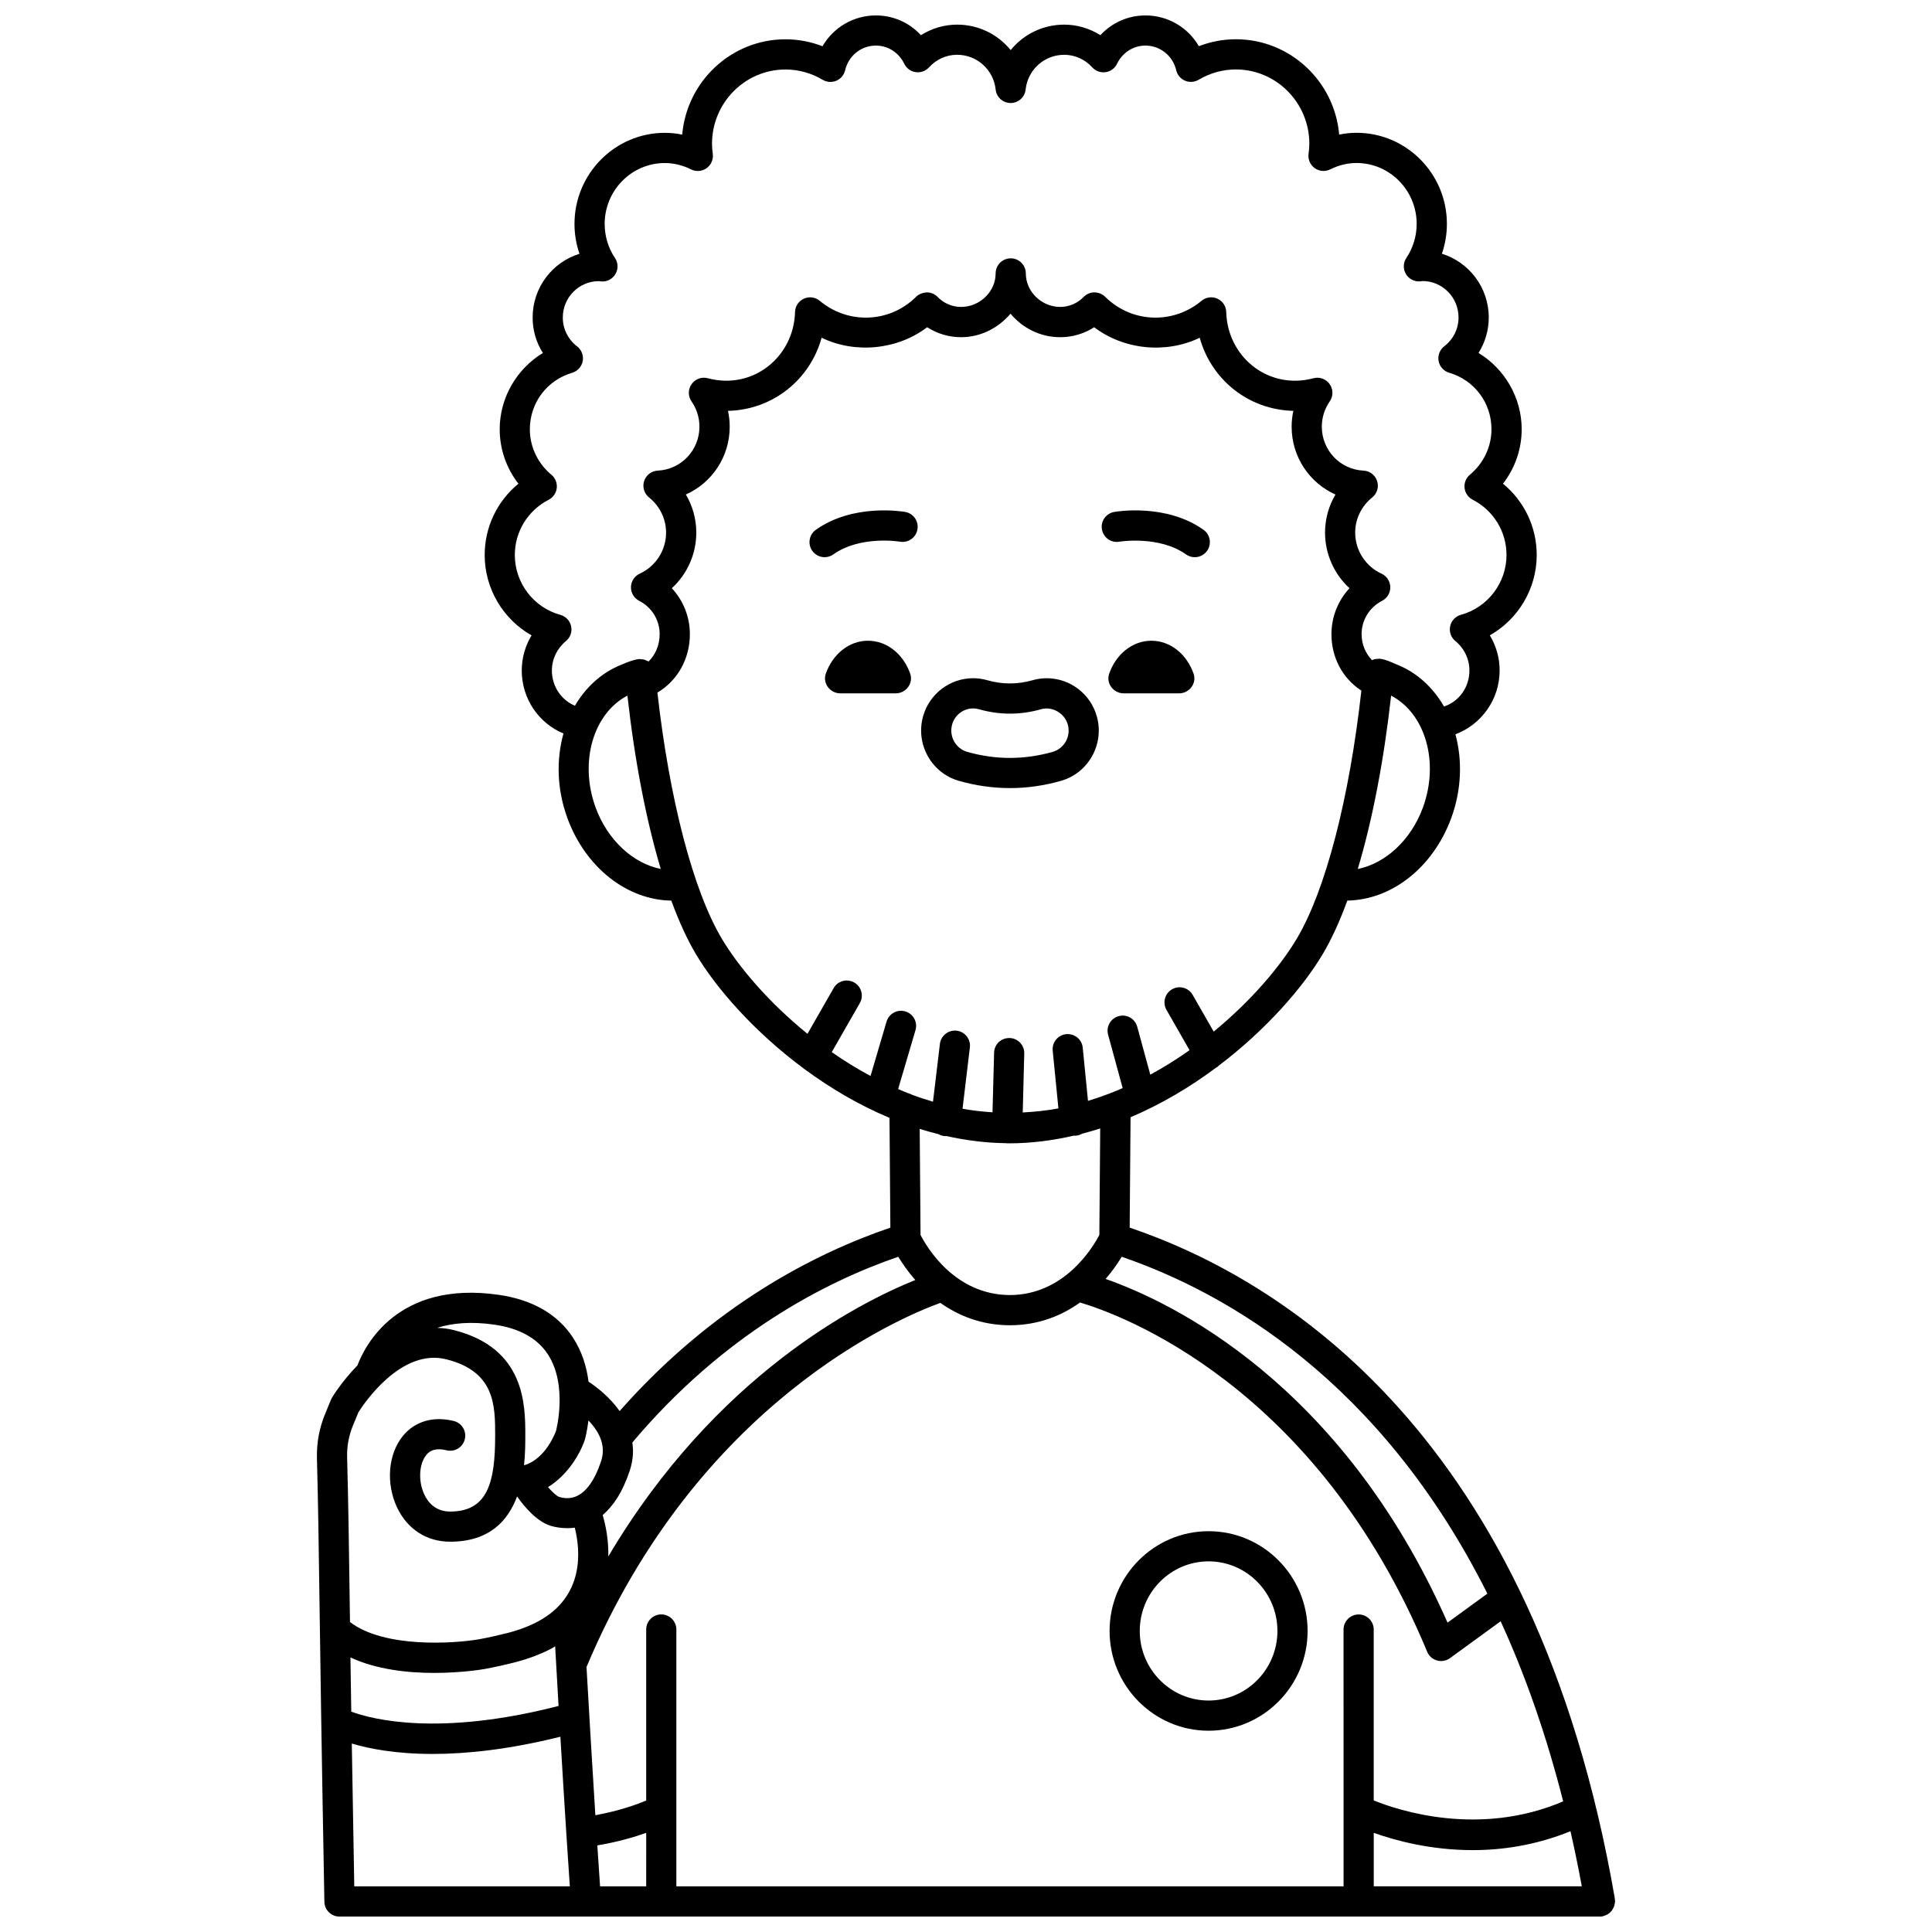 <?xml version="1.0" encoding="UTF-8"?>
<!-- Uploaded to: ICON Repo, www.iconrepo.com, Generator: ICON Repo Mixer Tools -->
<svg width="800px" height="800px" version="1.1" viewBox="144 144 512 512" xmlns="http://www.w3.org/2000/svg">
 <defs>
  <clipPath id="a">
   <path d="m227 148.09h346v503.81h-346z"/>
  </clipPath>
 </defs>
 <g clip-path="url(#a)">
  <path d="m571.46 649.82c0.125-0.223 0.227-0.445 0.312-0.691 0.082-0.258 0.125-0.508 0.156-0.781 0.02-0.156 0.094-0.293 0.094-0.449 0-0.121-0.059-0.219-0.066-0.34-0.008-0.117 0.031-0.223 0.008-0.34-21.242-123.2-88.453-164.26-128.59-177.89l0.234-29.246c8.246-3.504 15.859-8.066 22.652-13.137 0.062-0.031 0.137-0.043 0.199-0.082 0.195-0.113 0.32-0.293 0.492-0.43 12.641-9.578 22.344-20.766 27.598-29.609 2.32-3.898 4.5-8.676 6.508-14.164 11.734-0.18 22.766-8.773 27.566-21.949 2.734-7.5 2.93-15.285 1.078-22.113 6.832-2.562 11.715-9.191 11.715-16.918 0-3.324-0.914-6.527-2.602-9.309 7.531-4.262 12.43-12.352 12.43-21.297 0-7.426-3.332-14.293-8.938-18.895 3.191-4.113 4.953-9.164 4.953-14.426 0-8.355-4.5-16.016-11.445-20.223 1.758-2.773 2.719-6.008 2.719-9.395 0-7.945-5.238-14.68-12.418-16.891 0.871-2.527 1.324-5.199 1.324-7.922 0-13.309-10.742-24.133-23.949-24.133-1.543 0-3.078 0.16-4.598 0.473-1.223-14.133-13.031-25.262-27.371-25.262-3.356 0-6.68 0.629-9.812 1.84-2.875-4.957-8.184-8.152-14.145-8.152-4.629 0-8.906 1.926-11.953 5.234-2.867-1.809-6.191-2.797-9.594-2.797-5.699 0-10.824 2.606-14.184 6.754-3.363-4.144-8.488-6.754-14.188-6.754-3.402 0-6.731 0.988-9.594 2.797-3.035-3.309-7.305-5.234-11.938-5.234-5.957 0-11.266 3.195-14.145 8.164-3.125-1.211-6.453-1.84-9.809-1.84-14.34 0-26.148 11.129-27.371 25.262-1.52-0.312-3.055-0.473-4.598-0.473-13.207 0-23.949 10.824-23.949 24.133 0 2.727 0.449 5.398 1.324 7.922-7.18 2.207-12.418 8.945-12.418 16.891 0 3.387 0.957 6.621 2.719 9.395-6.945 4.207-11.445 11.863-11.445 20.223 0 5.262 1.766 10.312 4.957 14.426-5.606 4.594-8.938 11.469-8.938 18.895 0 8.941 4.898 17.035 12.426 21.297-1.688 2.781-2.602 5.988-2.602 9.309 0 7.516 4.535 13.98 11.055 16.695-1.922 6.879-1.754 14.75 1.012 22.336 4.797 13.176 15.824 21.773 27.566 21.949 2.016 5.484 4.191 10.266 6.508 14.164 5.414 9.109 15.547 20.695 28.746 30.457 0.031 0.02 0.047 0.051 0.082 0.07 0.012 0.008 0.023 0.008 0.031 0.012 6.75 4.977 14.293 9.445 22.457 12.867l0.23 29.098c-19.742 6.715-46.957 20.5-71.75 48.605-2.641-3.742-6.113-6.394-8.234-7.793-0.5-3.832-1.676-7.894-4.066-11.57-4.086-6.289-10.738-10.141-19.766-11.445-27.102-3.898-35.637 13.934-37.414 18.707-4.082 4.184-6.516 8.168-6.746 8.559-0.102 0.164-0.184 0.34-0.262 0.516l-1.574 3.824c-1.531 3.719-2.254 7.637-2.152 11.656 0.336 13.289 0.457 22.043 0.656 36.539 0.215 15.789 0.527 38.391 1.316 81.051 0.039 2.18 1.82 3.922 4 3.922h334.06 0.004c0.223 0 0.449-0.02 0.676-0.059 0.156-0.027 0.277-0.121 0.426-0.164 0.266-0.074 0.512-0.164 0.746-0.293 0.227-0.121 0.426-0.262 0.621-0.414 0.203-0.164 0.383-0.328 0.551-0.527 0.164-0.207 0.289-0.41 0.414-0.633zm-334.59-66.586c6.918 3.238 15.281 4.106 22.164 4.106 7.199 0 12.758-0.922 13.297-1.02 2.492-0.461 5.109-1.027 7.856-1.719 3.769-0.953 7.172-2.234 10.117-3.805 0.004 0 0.004-0.004 0.004-0.004 0.293-0.156 0.531-0.336 0.816-0.496 0.227 4.055 0.531 9.508 0.898 15.801-31.699 8.148-49.391 3.559-54.93 1.508-0.086-5.305-0.156-10.078-0.223-14.371zm62.113-57.672c0.059-0.219 0.598-2.195 0.961-5.125 2.172 2.258 4.074 5.254 3.781 8.684v0.004c-0.059 0.703-0.203 1.402-0.445 2.133-1.738 5.262-5.051 11.188-11.02 9.465-0.672-0.191-1.824-1.234-3.027-2.621 5.211-3.219 8.473-8.734 9.75-12.539zm3.312 107.49c5.344-0.902 9.75-2.18 12.957-3.328l-0.004 14.176h-12.223c-0.242-3.508-0.484-7.078-0.73-10.848zm16.953-61.215c-2.207 0-4 1.789-4 4v45.328c-2.523 1.055-7.18 2.75-13.473 3.883-0.914-14.465-1.766-29.117-2.344-39.281 29.512-70.145 83.129-92.633 93.777-96.492 4.684 3.32 10.715 5.879 18.277 5.93h0.164 0.164c7.633-0.051 13.707-2.66 18.406-6.027 10.199 3.012 62.5 21.598 92 92.555 0.473 1.133 1.43 1.984 2.609 2.316 0.355 0.098 0.719 0.148 1.082 0.148 0.836 0 1.664-0.262 2.352-0.766l13.422-9.773c6.394 13.926 12.012 29.785 16.578 47.723-22.184 9.48-43.527 2.465-50.211-0.25v-45.285c0-2.211-1.793-4-4-4-2.207 0-4 1.789-4 4l0.012 68.055h-176.82v-68.062c0-2.211-1.789-4-3.996-4zm188.81 57.879c5.668 2.027 15.043 4.586 26.23 4.586 7.949 0 16.812-1.312 25.906-5.008 1.078 4.719 2.074 9.602 3.004 14.602h-55.141zm30.113-63.387-10.555 7.684c-28.219-63.797-73.492-85.082-90.613-91.078 1.863-2.168 3.281-4.25 4.262-5.879 27.68 9.512 68.547 32.742 96.906 89.273zm-17.074-208.35c-3.172 8.695-9.98 14.855-17.273 16.309 3.844-12.816 6.891-28.504 8.84-45.941 9.016 4.707 12.844 17.527 8.434 29.633zm-230.84-36.293c0-3.004 1.359-5.848 3.731-7.797 1.156-0.949 1.684-2.461 1.371-3.922-0.312-1.461-1.41-2.621-2.852-3.019-7.109-1.953-12.074-8.477-12.074-15.863 0-6.184 3.434-11.793 8.969-14.645 1.191-0.617 1.996-1.785 2.144-3.113 0.148-1.332-0.383-2.652-1.414-3.508-3.629-3.027-5.715-7.418-5.715-12.047 0-6.988 4.504-13.008 11.203-14.977 1.441-0.426 2.523-1.621 2.805-3.098 0.277-1.477-0.297-2.984-1.488-3.902-2.41-1.859-3.789-4.644-3.789-7.641 0-5.316 4.262-9.645 9.539-9.645h0.027c0.082 0.012 0.547 0.066 0.633 0.07 1.555 0.129 2.992-0.648 3.758-1.969 0.773-1.324 0.723-2.973-0.129-4.242-1.789-2.668-2.731-5.793-2.731-9.031 0-8.898 7.156-16.133 15.953-16.133 2.344 0 4.688 0.57 6.961 1.695 1.324 0.656 2.902 0.527 4.106-0.336 1.199-0.863 1.828-2.32 1.629-3.781-0.117-0.875-0.203-1.762-0.203-2.676 0-10.855 8.742-19.691 19.48-19.691 3.441 0 6.852 0.945 9.855 2.734 1.094 0.648 2.426 0.734 3.606 0.246 1.172-0.496 2.035-1.52 2.332-2.758 0.898-3.867 4.254-6.559 8.145-6.559 3.215 0 6.098 1.848 7.527 4.816 0.574 1.195 1.707 2.027 3.019 2.219 1.305 0.191 2.637-0.277 3.531-1.254 1.977-2.16 4.621-3.344 7.461-3.344 5.258 0 9.648 3.957 10.211 9.207 0.215 2.031 1.93 3.574 3.973 3.574s3.758-1.539 3.973-3.574c0.566-5.246 4.957-9.203 10.211-9.203 2.84 0 5.488 1.188 7.461 3.344 0.895 0.98 2.231 1.453 3.531 1.254 1.316-0.191 2.441-1.023 3.023-2.219 1.43-2.973 4.32-4.82 7.527-4.82 3.891 0 7.246 2.691 8.156 6.547 0.293 1.238 1.16 2.262 2.332 2.758 1.172 0.496 2.512 0.402 3.606-0.246 3.004-1.789 6.414-2.734 9.855-2.734 10.738 0 19.48 8.832 19.48 19.691 0 0.91-0.09 1.801-0.203 2.676-0.199 1.469 0.43 2.918 1.629 3.781 1.203 0.867 2.781 0.992 4.106 0.336 2.273-1.129 4.613-1.695 6.961-1.695 8.797 0 15.953 7.238 15.953 16.133 0 3.238-0.945 6.363-2.731 9.031-0.852 1.273-0.902 2.918-0.129 4.242 0.773 1.32 2.207 2.07 3.762 1.969 0.082-0.004 0.578-0.074 0.66-0.09 5.258 0 9.535 4.332 9.535 9.66 0 2.996-1.383 5.781-3.793 7.641-1.188 0.914-1.762 2.426-1.488 3.902 0.277 1.48 1.359 2.676 2.805 3.098 6.703 1.973 11.203 7.988 11.203 14.977 0 4.629-2.082 9.016-5.715 12.047-1.031 0.859-1.562 2.176-1.414 3.508 0.148 1.332 0.953 2.5 2.144 3.113 5.535 2.856 8.969 8.465 8.969 14.645 0 7.391-4.965 13.91-12.078 15.863-1.441 0.395-2.539 1.562-2.852 3.023-0.312 1.461 0.215 2.977 1.371 3.922 2.371 1.945 3.731 4.789 3.731 7.797 0 4.504-2.773 8.238-6.734 9.562-2.863-4.992-7.082-8.953-12.402-11.086l-0.859-0.367c-0.98-0.43-2.082-0.914-3.394-1.172-0.066-0.012-0.129 0.012-0.191 0-0.062-0.008-0.117-0.047-0.184-0.055-0.211-0.02-0.398 0.047-0.605 0.059-0.27 0.016-0.531 0.012-0.789 0.078-0.23 0.059-0.434 0.164-0.645 0.266-1.715-1.785-2.769-4.176-2.769-6.902 0-3.734 2.082-7.121 5.43-8.836 1.363-0.699 2.207-2.113 2.172-3.648-0.031-1.531-0.941-2.91-2.332-3.547-4.238-1.938-6.973-6.211-6.973-10.879 0-3.609 1.648-7.008 4.519-9.32 1.297-1.043 1.809-2.773 1.293-4.356-0.516-1.578-1.957-2.676-3.613-2.75-6.195-0.289-11.043-5.402-11.043-11.645 0-2.391 0.727-4.707 2.102-6.695 0.953-1.379 0.949-3.203-0.016-4.574-0.969-1.371-2.684-2.004-4.297-1.566-12.102 3.211-22.828-5.805-23.117-17.543-0.035-1.535-0.953-2.914-2.352-3.547-1.391-0.633-3.031-0.406-4.219 0.582-3.414 2.867-7.738 4.445-12.172 4.445-5.019 0-9.762-1.965-13.352-5.531-0.754-0.75-1.695-1.113-2.852-1.164-1.066 0.008-2.086 0.445-2.832 1.207-1.664 1.707-3.875 2.652-6.231 2.652-4.934 0-9.102-4.066-9.102-8.875 0-2.207-1.793-4-4-4s-4 1.793-4 4c0 4.812-4.191 8.875-9.152 8.875-2.356 0-4.566-0.941-6.231-2.652-0.742-0.766-1.762-1.199-2.832-1.207-1.078 0.082-2.094 0.41-2.852 1.164-3.59 3.566-8.332 5.531-13.352 5.531-4.434 0-8.758-1.578-12.172-4.445-1.18-0.992-2.824-1.211-4.219-0.582-1.402 0.633-2.316 2.012-2.352 3.547-0.289 11.738-11.004 20.746-23.117 17.543-1.617-0.441-3.332 0.191-4.297 1.566-0.965 1.371-0.969 3.195-0.016 4.574 1.375 1.984 2.098 4.297 2.098 6.695 0 6.242-4.852 11.355-11.039 11.645-1.66 0.078-3.098 1.172-3.613 2.75-0.516 1.578 0 3.316 1.293 4.356 2.871 2.312 4.519 5.711 4.519 9.32 0 4.672-2.738 8.941-6.973 10.879-1.391 0.641-2.301 2.016-2.332 3.547-0.035 1.531 0.812 2.945 2.172 3.648 3.348 1.715 5.43 5.102 5.43 8.836 0 2.863-1.094 5.426-2.934 7.246-0.156-0.105-0.344-0.137-0.512-0.215-0.227-0.109-0.438-0.227-0.684-0.293-0.266-0.07-0.535-0.066-0.816-0.082-0.199-0.012-0.379-0.078-0.582-0.059-0.062 0.008-0.117 0.043-0.176 0.055-0.062 0.008-0.129-0.016-0.191 0-1.402 0.273-2.637 0.777-3.727 1.227l-0.539 0.219c-5.246 2.106-9.43 5.977-12.289 10.871-3.602-1.496-6.113-5.121-6.113-9.34zm11.582 36.293c-4.406-12.098-0.582-24.918 8.434-29.633 1.953 17.438 5 33.129 8.84 45.941-7.289-1.453-14.105-7.613-17.273-16.309zm33.43 34.758c-7.578-12.742-13.855-36.863-17.047-65.195 5.297-3.141 8.602-8.902 8.602-15.473 0-4.609-1.75-8.926-4.781-12.184 4.059-3.723 6.484-9.047 6.484-14.727 0-3.602-0.973-7.078-2.766-10.105 6.875-3.062 11.617-9.965 11.617-17.965 0-1.422-0.152-2.836-0.453-4.207 11.906-0.273 21.766-8.297 24.812-19.379 8.922 4.312 20.102 3.207 27.973-2.785 2.668 1.723 5.762 2.644 9.004 2.644 5.215 0 9.918-2.484 13.09-6.231 3.141 3.769 7.836 6.231 13.16 6.231 3.242 0 6.336-0.918 9.004-2.644 7.871 5.996 19.047 7.106 27.973 2.785 3.047 11.078 12.906 19.105 24.812 19.379-0.301 1.371-0.453 2.781-0.453 4.207 0 8 4.742 14.906 11.617 17.965-1.797 3.031-2.766 6.5-2.766 10.105 0 5.68 2.426 11.004 6.484 14.727-3.035 3.258-4.785 7.574-4.785 12.184 0 6.258 2.984 11.738 7.93 14.953-3.176 28.555-9.477 52.887-17.102 65.715-4.371 7.348-12.066 16.457-22.031 24.656l-5.578-9.742c-1.094-1.914-3.543-2.582-5.457-1.484-1.914 1.098-2.578 3.543-1.484 5.457l6.117 10.684c-3.285 2.328-6.762 4.512-10.402 6.492l-3.465-12.707c-0.582-2.129-2.785-3.406-4.91-2.805-2.133 0.582-3.387 2.777-2.809 4.914l3.863 14.16c-1.082 0.473-2.176 0.918-3.281 1.348-0.102 0.035-0.191 0.07-0.289 0.117-1.844 0.707-3.719 1.344-5.621 1.918l-1.395-14.102c-0.215-2.195-2.133-3.766-4.375-3.582-2.195 0.219-3.801 2.176-3.582 4.375l1.516 15.301c-3.09 0.59-6.258 0.906-9.457 1.078l0.402-15.629c0.055-2.207-1.684-4.043-3.894-4.098-2.293-0.031-4.047 1.688-4.098 3.898l-0.422 15.789c-2.684-0.176-5.34-0.469-7.941-0.945l1.941-16.242c0.266-2.195-1.301-4.184-3.496-4.445-2.144-0.273-4.184 1.305-4.441 3.496l-1.836 15.32c-1.871-0.551-3.727-1.152-5.543-1.832-0.281-0.164-0.57-0.285-0.898-0.367-0.945-0.363-1.871-0.75-2.797-1.148l4.602-15.613c0.625-2.121-0.582-4.344-2.703-4.965-2.106-0.633-4.344 0.586-4.965 2.703l-4.246 14.41c-3.594-1.922-7.023-4.055-10.277-6.32l7.438-12.996c1.094-1.914 0.434-4.363-1.484-5.457-1.918-1.098-4.359-0.43-5.453 1.484l-6.934 12.113c-10.301-8.348-18.246-17.715-22.723-25.234zm57.457 51.836c0.445 0.246 0.938 0.418 1.473 0.488 0.16 0.02 0.32 0.027 0.48 0.027 0.043 0 0.082-0.023 0.133-0.023 5.133 1.141 10.418 1.828 15.828 1.891 0.062 0.004 0.113 0.039 0.176 0.039h0.105c0.039 0 0.07-0.02 0.109-0.02 0.148 0 0.293 0.02 0.441 0.02 5.891 0 11.617-0.781 17.172-2.051 0.059 0.004 0.113 0.031 0.168 0.031 0.133 0 0.266-0.008 0.398-0.02 0.574-0.055 1.105-0.242 1.574-0.516 1.617-0.414 3.207-0.883 4.785-1.391l-0.227 28.215c-1.594 3.082-9.109 15.895-23.695 15.941-14.695-0.043-22.109-12.824-23.691-15.934l-0.223-28.102c1.648 0.516 3.312 0.98 4.992 1.402zm-10.676 32.48c1.023 1.699 2.527 3.894 4.512 6.164-14.883 5.992-52.902 25.207-81.348 73.254 0.074-4.039-0.566-7.84-1.5-10.969 2.691-2.281 5.254-5.941 7.168-11.742 0.438-1.316 0.707-2.652 0.82-3.961v-0.004c0.105-1.227 0.031-2.391-0.121-3.523 24.125-28.629 51.031-42.531 70.469-49.219zm-107.05 17.992c6.629 0.953 11.398 3.594 14.18 7.852 5.394 8.258 2.168 20.293 2.172 20.293-0.031 0.09-2.57 7.41-8.48 9.129 0.332-3.078 0.34-5.887 0.34-7.852 0-8.109 0-23.203-18.945-27.98-1.516-0.383-2.981-0.535-4.418-0.594 3.914-1.238 8.855-1.758 15.152-0.848zm-37.461 26.734 1.453-3.523c1.277-2.023 11.23-17.105 23.324-14.016 12.906 3.254 12.906 12.27 12.906 20.227 0 12.41-1.996 20.109-11.926 20.109-3.898 0-5.875-2.445-6.844-4.508-1.656-3.508-1.422-8.113 0.527-10.488 0.438-0.531 1.754-2.137 5.34-1.238 2.141 0.531 4.312-0.754 4.856-2.902 0.539-2.141-0.754-4.312-2.898-4.856-5.398-1.352-10.309 0.062-13.473 3.914-3.945 4.793-4.594 12.598-1.582 18.984 2.727 5.773 7.856 9.086 14.074 9.086 10.379 0 15.328-5.551 17.711-11.945 0.02 0 0.035-0.004 0.055-0.008 1.926 2.731 5.266 6.699 8.996 7.777 0.918 0.266 2.43 0.59 4.262 0.59 0.633 0 1.305-0.039 2.004-0.137 1.488 5.949 2.707 18.207-9.781 24.879h-0.004c-2.367 1.266-5.156 2.312-8.293 3.102-2.57 0.645-5.023 1.18-7.312 1.598-6.641 1.145-25.121 2.402-34.184-4.578-0.035-2.504-0.066-4.856-0.098-7.055-0.199-14.535-0.32-23.309-0.66-36.629-0.078-2.879 0.445-5.707 1.547-8.383zm-0.309 84.281c4.496 1.336 11.512 2.754 21.453 2.754 8.938 0 20.176-1.168 33.824-4.562 0.488 8.258 1.039 17.305 1.602 26.082 0.312 4.836 0.605 9.234 0.902 13.566h-57.125c-0.273-14.977-0.488-27.383-0.656-37.84z"/>
 </g>
 <path d="m464.29 602.66c14.465 0 26.238-11.859 26.238-26.438 0-14.578-11.766-26.438-26.238-26.438-14.469 0-26.238 11.859-26.238 26.438 0 14.578 11.773 26.438 26.238 26.438zm0-44.883c10.055 0 18.242 8.273 18.242 18.441 0 10.168-8.18 18.441-18.242 18.441-10.059 0-18.242-8.273-18.242-18.441 0.004-10.168 8.188-18.441 18.242-18.441z"/>
 <path d="m374.03 313.8c-5.07 0-9.41 3.621-11.188 8.75-0.883 2.543 1.152 5.191 3.824 5.191h14.73c2.672 0 4.707-2.644 3.824-5.191-1.781-5.133-6.121-8.75-11.191-8.75z"/>
 <path d="m362.53 291.66c0.801 0 1.613-0.238 2.316-0.738 7.156-5.086 17.5-3.394 17.66-3.375 2.172 0.383 4.242-1.066 4.625-3.238 0.387-2.176-1.062-4.25-3.234-4.637-0.559-0.102-13.734-2.344-23.688 4.731-1.801 1.281-2.223 3.773-0.941 5.578 0.781 1.094 2.012 1.68 3.262 1.68z"/>
 <path d="m449.13 313.8c-5.07 0-9.41 3.621-11.188 8.75-0.883 2.543 1.152 5.191 3.824 5.191h14.73c2.672 0 4.707-2.644 3.824-5.191-1.785-5.133-6.121-8.75-11.191-8.75z"/>
 <path d="m440.66 287.55c0.105-0.012 10.52-1.691 17.648 3.375 0.703 0.5 1.512 0.738 2.316 0.738 1.25 0 2.484-0.582 3.262-1.68 1.281-1.801 0.859-4.297-0.941-5.578-9.953-7.074-23.133-4.836-23.688-4.731-2.172 0.387-3.621 2.465-3.234 4.637 0.391 2.176 2.457 3.637 4.637 3.238z"/>
 <path d="m398.11 350.93c4.465 1.277 9.016 1.922 13.535 1.922 4.516 0 9.07-0.648 13.531-1.922 7.293-2.082 11.551-9.75 9.496-17.074-1.656-5.953-7.109-10.117-13.258-10.117-1.277 0-2.543 0.176-3.75 0.523-4.016 1.148-8.039 1.141-12.008 0.008-1.23-0.355-2.504-0.535-3.785-0.535-6.137 0-11.582 4.156-13.246 10.098-2.059 7.344 2.195 15.016 9.484 17.098zm-1.785-14.938c0.699-2.508 2.984-4.254 5.551-4.254 0.527 0 1.055 0.074 1.578 0.223 5.418 1.547 10.953 1.551 16.418-0.004 2.922-0.855 6.262 1.016 7.106 4.055 0.871 3.109-0.914 6.356-3.996 7.234-7.496 2.144-15.176 2.144-22.672 0-3.07-0.887-4.859-4.137-3.984-7.254z"/>
</svg>